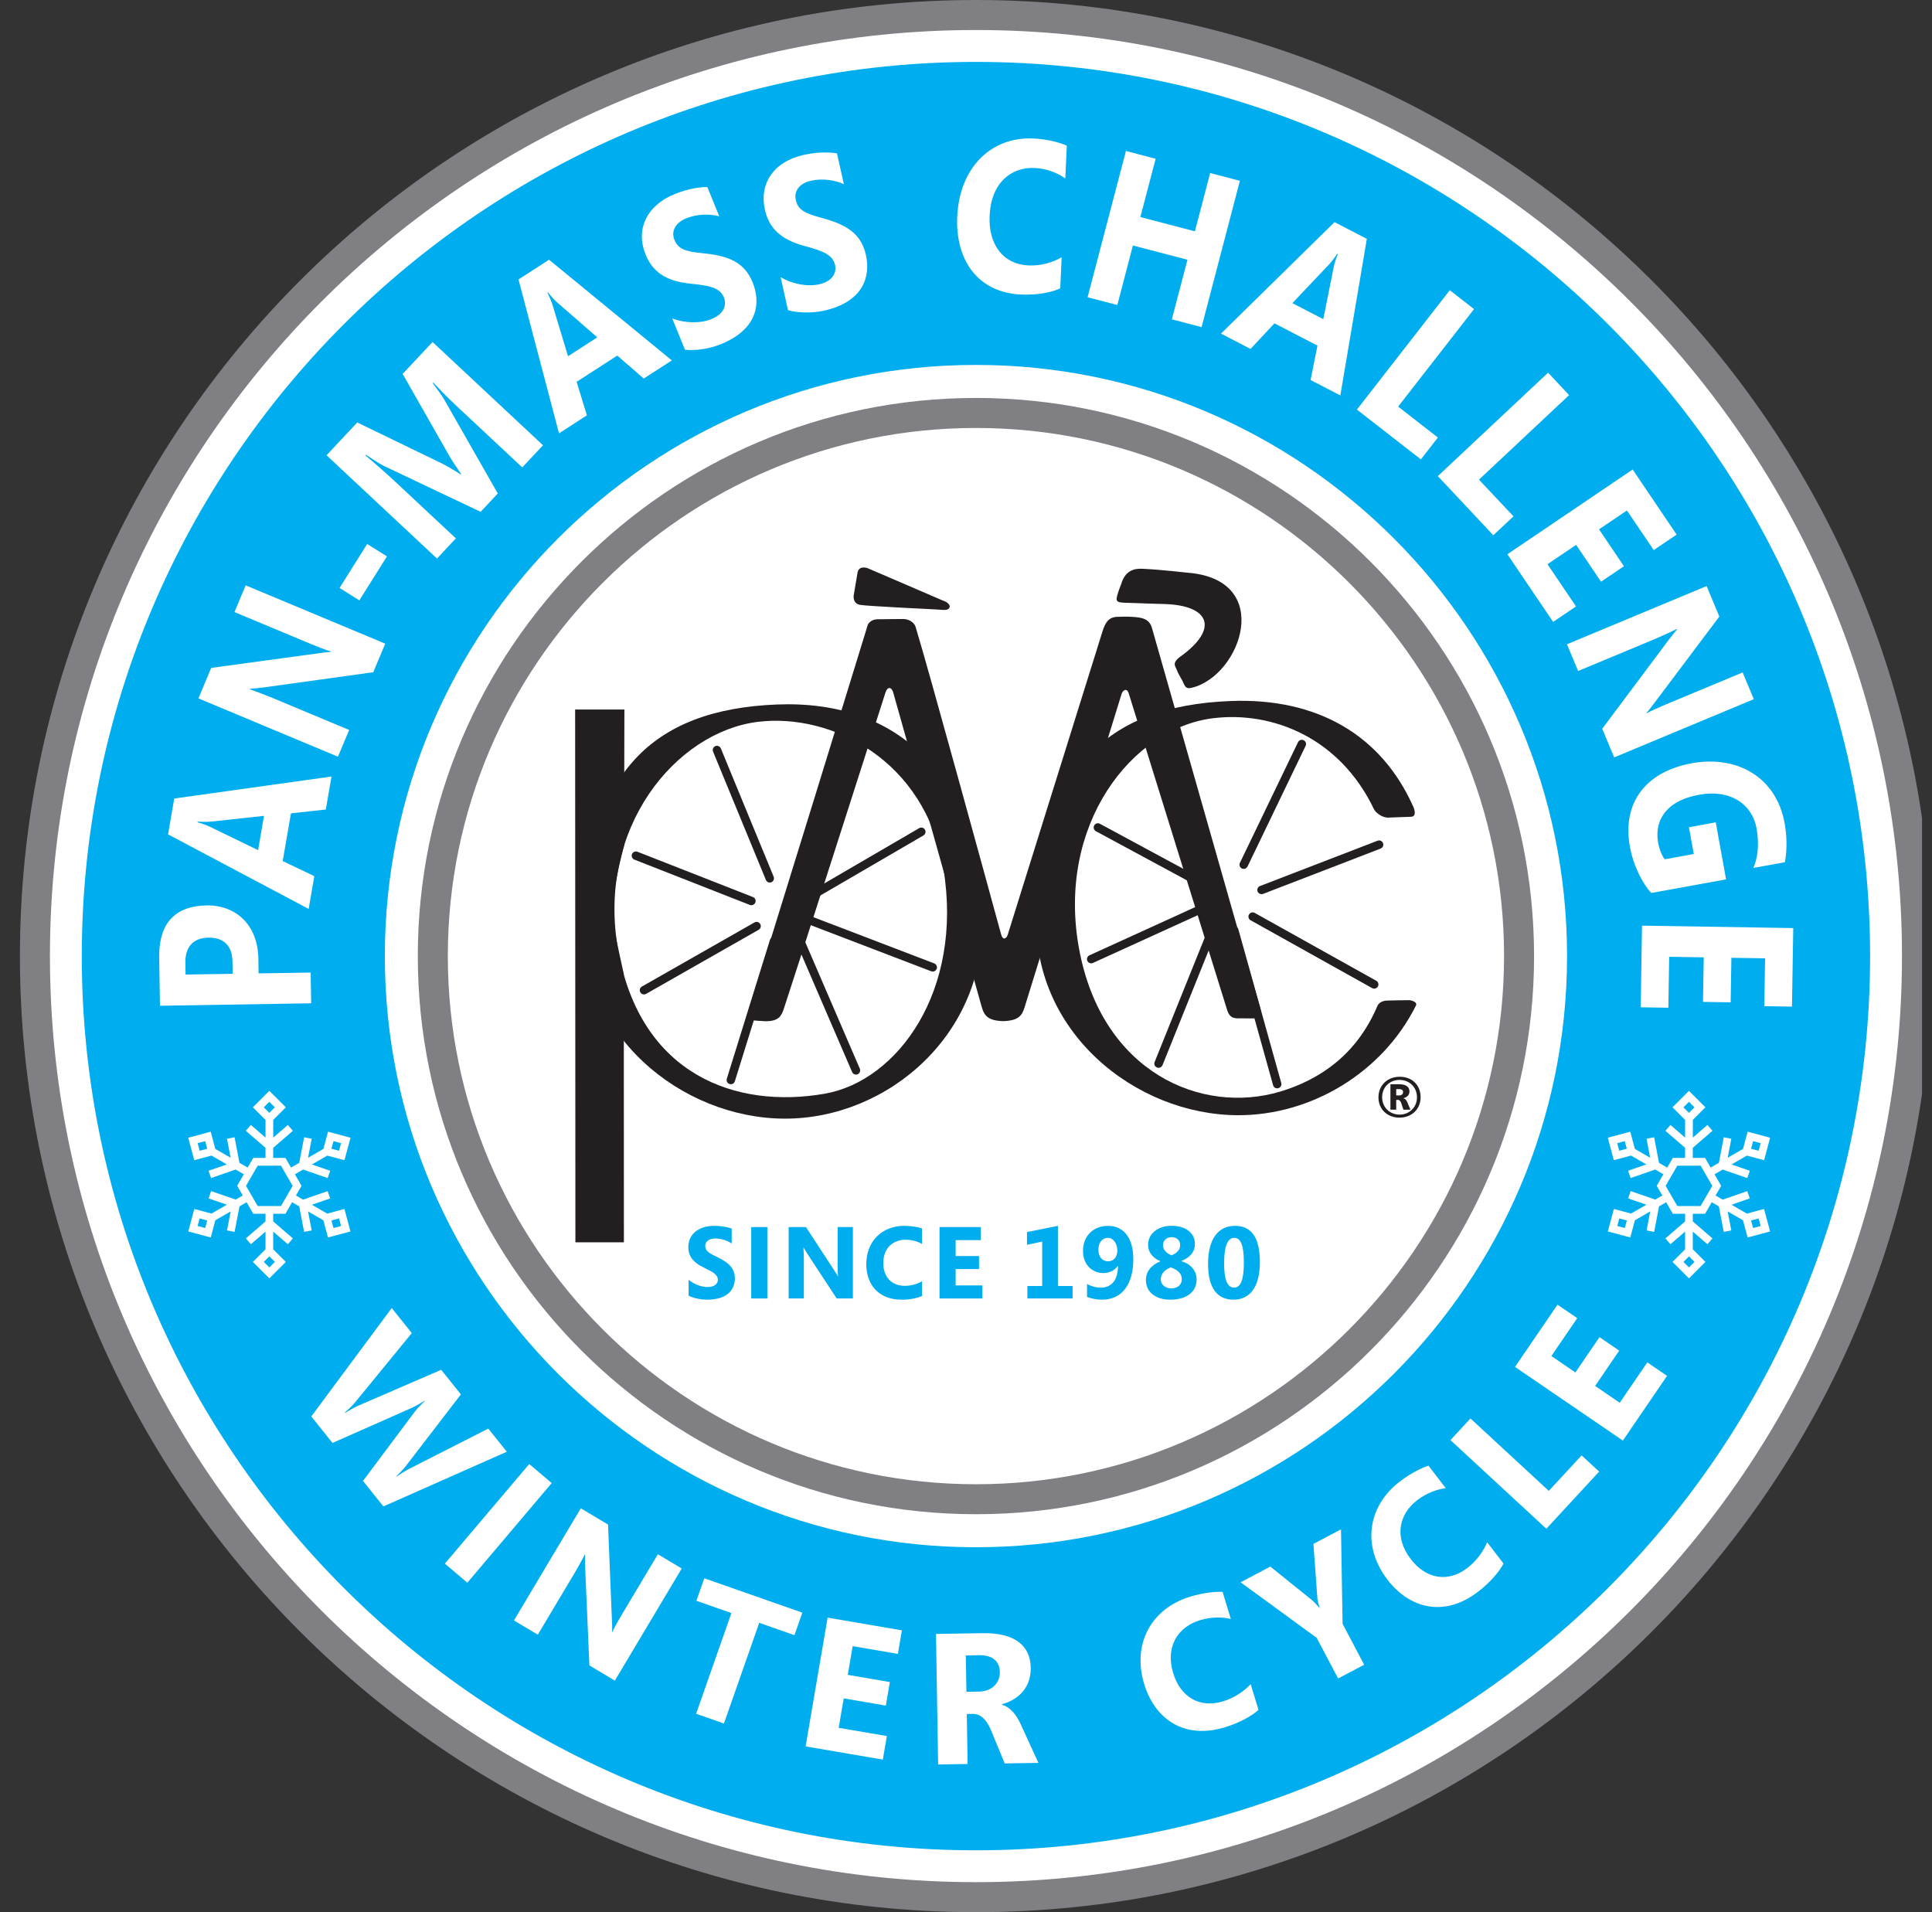 <svg width="97" height="96" viewBox="0 0 97 96" fill="none" xmlns="http://www.w3.org/2000/svg">
<rect x="0" y="0" width="97" height="96" fill="#333333" stroke="none"/>
<g clip-path="url(#clip0_6818_238909)">
<g clip-path="url(#clip1_6818_238909)">
<path d="M48.999 95.202C22.972 95.202 1.796 74.028 1.796 48.001C1.796 21.974 22.972 0.798 48.999 0.798C75.026 0.798 96.2 21.974 96.2 48.001C96.2 74.028 75.026 95.202 48.999 95.202Z" fill="white"/>
<path d="M48.999 3.108C24.246 3.108 4.106 23.246 4.106 48.001C4.106 72.756 24.244 92.894 48.999 92.894C73.754 92.894 93.892 72.756 93.892 48.001C93.892 23.246 73.754 3.108 48.999 3.108ZM48.999 77.679C32.635 77.679 19.322 64.365 19.322 48.001C19.322 31.636 32.635 18.321 48.999 18.321C65.364 18.321 78.677 31.634 78.677 48.001C78.677 64.367 65.364 77.679 48.999 77.679Z" fill="#00AEEF"/>
<path d="M48.999 96C22.533 96 1 74.467 1 48.001C1 21.535 22.533 0 48.999 0C75.465 0 96.998 21.533 96.998 48.001C96.998 74.469 75.465 96 48.999 96ZM48.999 1.507C23.363 1.507 2.507 22.363 2.507 48.001C2.507 73.639 23.363 94.493 49.001 94.493C74.639 94.493 95.493 73.637 95.493 48.001C95.493 22.365 74.637 1.507 48.999 1.507Z" fill="#807F83"/>
<path d="M35.499 65.25C35.13 65.25 34.756 65.148 34.573 65.05V64.252C34.813 64.456 35.193 64.615 35.52 64.615C35.909 64.615 36.042 64.42 36.042 64.252C36.042 64.001 35.805 63.863 35.376 63.658C34.756 63.367 34.558 63.029 34.558 62.609C34.558 61.968 35.07 61.543 35.864 61.543C36.259 61.543 36.581 61.62 36.736 61.681V62.43C36.535 62.292 36.223 62.178 35.911 62.178C35.599 62.178 35.41 62.328 35.41 62.543C35.41 62.778 35.543 62.891 35.964 63.089C36.548 63.365 36.896 63.643 36.896 64.18C36.896 64.687 36.579 65.25 35.503 65.25" fill="#00AEEF"/>
<path d="M38.526 61.605H37.717V65.19H38.526V61.605Z" fill="#00AEEF"/>
<path d="M42.008 65.19L40.528 62.936C40.462 62.834 40.39 62.715 40.348 62.639H40.339C40.348 62.762 40.359 63.071 40.359 63.218V65.19H39.596V61.605H40.465L41.889 63.787C41.94 63.863 42.033 64.002 42.069 64.078H42.078C42.063 63.98 42.057 63.683 42.057 63.587V61.603H42.821V65.188H42.006L42.008 65.19Z" fill="#00AEEF"/>
<path d="M45.266 65.25C44.092 65.25 43.494 64.471 43.494 63.473C43.494 62.31 44.288 61.543 45.406 61.543C45.774 61.543 46.107 61.609 46.292 61.675V62.454C46.092 62.337 45.801 62.239 45.474 62.239C44.853 62.239 44.347 62.638 44.347 63.416C44.347 64.108 44.767 64.555 45.428 64.555C45.772 64.555 46.073 64.453 46.294 64.324V65.061C46.084 65.163 45.7 65.252 45.269 65.252" fill="#00AEEF"/>
<path d="M47.171 65.19V61.605H49.241V62.26H47.98V63.059H49.154V63.713H47.98V64.534H49.322V65.19H47.171Z" fill="#00AEEF"/>
<path d="M51.582 65.19V64.564H52.325V62.331L51.562 62.496V61.855L53.114 61.543V64.564H53.851V65.19H51.582Z" fill="#00AEEF"/>
<path d="M55.336 65.25C55.004 65.25 54.712 65.167 54.578 65.112V64.462C54.707 64.543 55.004 64.647 55.259 64.647C55.798 64.647 56.125 64.279 56.13 63.566L56.115 63.56C55.981 63.755 55.731 63.914 55.393 63.914C54.841 63.914 54.374 63.496 54.374 62.808C54.374 62.014 54.926 61.543 55.639 61.543C56.253 61.543 56.9 61.957 56.9 63.222C56.9 64.487 56.321 65.25 55.336 65.25ZM55.618 62.146C55.357 62.146 55.147 62.371 55.147 62.74C55.147 63.108 55.348 63.324 55.633 63.324C55.919 63.324 56.098 63.093 56.098 62.802C56.098 62.439 55.909 62.146 55.616 62.146" fill="#00AEEF"/>
<path d="M58.747 65.25C58.03 65.25 57.533 64.87 57.533 64.271C57.533 63.855 57.779 63.522 58.255 63.324V63.314C57.856 63.152 57.641 62.853 57.641 62.494C57.641 61.947 58.123 61.541 58.824 61.541C59.588 61.541 59.993 61.951 59.993 62.443C59.993 62.844 59.762 63.125 59.312 63.309V63.318C59.861 63.477 60.08 63.876 60.08 64.226C60.08 64.819 59.63 65.25 58.749 65.25M58.783 63.628C58.48 63.745 58.28 63.946 58.28 64.233C58.28 64.52 58.531 64.683 58.807 64.683C59.125 64.683 59.335 64.498 59.335 64.228C59.335 63.957 59.161 63.762 58.781 63.628M58.824 62.112C58.588 62.112 58.39 62.265 58.39 62.517C58.39 62.732 58.543 62.91 58.821 63.023C59.097 62.91 59.252 62.742 59.252 62.511C59.252 62.261 59.072 62.112 58.826 62.112" fill="#00AEEF"/>
<path d="M61.933 65.25C61.139 65.25 60.653 64.708 60.653 63.452C60.653 62.197 61.166 61.543 62.005 61.543C62.844 61.543 63.255 62.142 63.255 63.371C63.255 64.6 62.758 65.25 61.933 65.25ZM61.971 62.146C61.653 62.146 61.459 62.52 61.459 63.432C61.459 64.277 61.638 64.645 61.96 64.645C62.281 64.645 62.451 64.271 62.451 63.396C62.451 62.473 62.272 62.146 61.971 62.146Z" fill="#00AEEF"/>
<path d="M12.972 48.137L12.983 48.869L15.598 48.827L15.622 50.37L8.032 50.493L7.992 48.082C7.964 46.385 8.763 45.483 10.368 45.456C11.822 45.434 12.943 46.402 12.973 48.139M9.308 48.322L9.317 48.927L11.682 48.89L11.673 48.285C11.66 47.464 11.219 47.061 10.459 47.075C9.69 47.088 9.295 47.553 9.308 48.322Z" fill="white"/>
<path d="M16.359 40.641L14.608 40.834L14.194 43.229L15.78 43.987L15.497 45.632L8.438 41.889L8.748 40.089L16.644 38.985L16.359 40.639V40.641ZM10.619 41.246C10.383 41.274 10.056 41.257 9.925 41.246L9.918 41.284C10.044 41.316 10.326 41.403 10.551 41.513L12.958 42.681L13.255 40.959L10.617 41.246H10.619Z" fill="white"/>
<path d="M18.744 33.748L13.252 34.51C13.002 34.544 12.718 34.572 12.539 34.582L12.531 34.601C12.779 34.684 13.388 34.916 13.677 35.037L17.53 36.648L16.968 37.99L9.962 35.062L10.603 33.531L15.913 32.809C16.101 32.782 16.439 32.733 16.615 32.731L16.622 32.712C16.42 32.659 15.836 32.427 15.647 32.347L11.773 30.729L12.335 29.387L19.341 32.315L18.742 33.746L18.744 33.748Z" fill="white"/>
<path d="M18.435 27.31L17.049 29.518L18.041 30.141L19.428 27.933L18.435 27.31Z" fill="white"/>
<path d="M26.219 23.463L22.899 20.361C22.44 19.932 21.959 19.429 21.751 19.208L21.725 19.236C21.924 19.501 22.211 19.892 22.315 20.081L24.992 24.776L24.132 25.696L19.288 23.399C19.112 23.316 18.611 22.995 18.366 22.83L18.339 22.859C18.683 23.14 19.377 23.749 19.821 24.163L22.888 27.029L21.941 28.041L16.395 22.857L17.936 21.21L22.177 23.263C22.421 23.384 22.91 23.67 23.135 23.826L23.156 23.806C22.99 23.571 22.689 23.116 22.542 22.859L20.216 18.773L21.717 17.17L27.262 22.354L26.223 23.465L26.219 23.463Z" fill="white"/>
<path d="M32.321 19.006L30.992 17.851L28.95 19.17L29.466 20.851L28.066 21.756L26.033 14.03L27.566 13.039L33.73 18.094L32.319 19.006H32.321ZM27.986 15.194C27.805 15.041 27.597 14.788 27.517 14.684L27.485 14.705C27.547 14.82 27.674 15.086 27.746 15.325L28.519 17.886L29.986 16.937L27.988 15.194H27.986Z" fill="white"/>
<path d="M36.185 17.282C35.533 17.546 34.792 17.614 34.389 17.556L33.752 15.988C34.34 16.217 35.136 16.257 35.714 16.022C36.401 15.743 36.482 15.266 36.346 14.933C36.145 14.44 35.62 14.338 34.695 14.245C33.368 14.117 32.746 13.599 32.412 12.774C31.901 11.519 32.466 10.317 33.867 9.746C34.563 9.462 35.194 9.381 35.514 9.392L36.111 10.859C35.648 10.731 35.007 10.735 34.455 10.96C33.903 11.184 33.688 11.612 33.86 12.033C34.047 12.496 34.372 12.621 35.274 12.712C36.525 12.835 37.361 13.128 37.79 14.183C38.195 15.177 38.083 16.512 36.185 17.283" fill="white"/>
<path d="M41.38 15.595C40.694 15.748 39.951 15.693 39.563 15.569L39.193 13.918C39.735 14.242 40.514 14.412 41.123 14.274C41.847 14.111 42.004 13.653 41.927 13.304C41.809 12.786 41.308 12.599 40.412 12.355C39.125 12.011 38.597 11.394 38.403 10.527C38.106 9.203 38.862 8.11 40.339 7.78C41.072 7.615 41.707 7.64 42.023 7.702L42.369 9.247C41.934 9.044 41.301 8.942 40.718 9.073C40.138 9.203 39.855 9.589 39.953 10.033C40.062 10.521 40.361 10.697 41.236 10.935C42.45 11.262 43.227 11.689 43.475 12.801C43.709 13.848 43.38 15.145 41.38 15.595Z" fill="white"/>
<path d="M51.259 14.786C49.026 14.682 47.962 12.98 48.06 10.869C48.175 8.409 49.761 6.853 51.888 6.953C52.59 6.986 53.217 7.156 53.561 7.315L53.486 8.961C53.117 8.695 52.571 8.462 51.947 8.434C50.767 8.379 49.761 9.179 49.686 10.825C49.618 12.289 50.372 13.268 51.631 13.326C52.285 13.357 52.87 13.168 53.302 12.916L53.231 14.476C52.82 14.674 52.081 14.824 51.261 14.786" fill="white"/>
<path d="M58.835 16.032L59.619 13.041L56.88 12.325L56.097 15.313L54.605 14.924L56.53 7.579L58.022 7.971L57.254 10.897L59.993 11.614L60.759 8.687L62.251 9.078L60.328 16.423L58.835 16.032Z" fill="white"/>
<path d="M65.802 19.078L66.146 17.351L63.987 16.234L62.785 17.518L61.303 16.75L67.003 11.152L68.625 11.992L67.294 19.851L65.802 19.079V19.078ZM66.957 13.423C67.001 13.19 67.116 12.882 67.167 12.763L67.133 12.744C67.065 12.856 66.895 13.098 66.727 13.277L64.885 15.219L66.438 16.022L66.959 13.423H66.957Z" fill="white"/>
<path d="M68.126 20.564L72.79 14.57L74.007 15.518L70.196 20.414L72.192 21.966L71.338 23.063L68.126 20.564Z" fill="white"/>
<path d="M72.189 23.904L77.724 18.711L78.781 19.836L74.255 24.08L75.987 25.923L74.975 26.872L72.189 23.904Z" fill="white"/>
<path d="M75.681 27.827L81.971 23.571L84.179 26.84L83.029 27.617L81.683 25.628L80.282 26.575L81.534 28.428L80.384 29.205L79.133 27.354L77.694 28.326L79.127 30.445L77.978 31.222L75.681 27.827Z" fill="white"/>
<path d="M80.443 36.588L83.763 32.147C83.914 31.947 84.092 31.723 84.211 31.589L84.204 31.572C83.971 31.689 83.377 31.958 83.088 32.081L79.233 33.688L78.674 32.345L85.684 29.423L86.323 30.954L83.102 35.238C82.988 35.389 82.786 35.665 82.663 35.792L82.67 35.811C82.85 35.705 83.427 35.453 83.618 35.374L87.493 33.76L88.053 35.102L81.043 38.025L80.445 36.592L80.443 36.588Z" fill="white"/>
<path d="M81.83 42.494C81.439 40.331 82.606 38.741 84.944 38.318C87.186 37.913 89.177 38.981 89.604 41.344C89.754 42.17 89.689 42.908 89.614 43.288L88.033 43.573C88.234 43.101 88.347 42.445 88.19 41.581C87.978 40.408 86.918 39.607 85.307 39.9C83.577 40.212 83.061 41.259 83.25 42.307C83.311 42.643 83.434 42.949 83.577 43.14L85.039 42.876L84.797 41.53L86.143 41.286L86.661 44.15L82.902 44.831C82.492 44.388 82.012 43.503 81.83 42.494Z" fill="white"/>
<path d="M82.441 46.471L90.034 46.594L89.969 50.536L88.58 50.515L88.62 48.112L86.927 48.086L86.891 50.321L85.502 50.3L85.54 48.063L83.804 48.035L83.763 50.593L82.375 50.57L82.441 46.471Z" fill="white"/>
<path d="M48.999 76.021C33.548 76.021 20.977 63.45 20.977 48.001C20.977 32.551 33.55 19.979 48.999 19.979C64.449 19.979 77.021 32.55 77.021 48.001C77.021 63.452 64.451 76.021 48.999 76.021ZM48.999 21.486C34.38 21.486 22.484 33.381 22.484 48.001C22.484 62.62 34.38 74.516 48.999 74.516C63.619 74.516 75.514 62.622 75.514 48.001C75.514 33.379 63.619 21.486 48.999 21.486Z" fill="#807F83"/>
<path d="M28.889 62.369L28.876 35.622H31.349L31.334 42.447C30.47 45.761 30.759 46.279 31.319 48.905L31.324 62.369H28.889Z" fill="#231F20"/>
<path d="M47.348 30.156C47.002 30.001 43.338 28.43 43.527 28.511C43.14 28.424 43.074 28.636 43.049 28.78C43.025 28.923 42.864 29.876 42.864 29.876C42.864 29.876 42.784 30.3 43.187 30.368C43.59 30.434 46.764 30.585 46.987 30.596C47.208 30.608 47.416 30.636 47.516 30.614C47.615 30.595 47.726 30.493 47.668 30.385C47.583 30.23 47.414 30.177 47.352 30.156" fill="#231F20"/>
<path d="M70.842 41.006C70.483 41.019 69.974 41.04 69.695 41.047C69.381 41.057 69.054 40.777 68.986 40.633C67.275 37.041 63.887 35.692 60.907 36.058C56.812 36.563 53.033 41.424 54.177 47.634C55.321 53.846 60.329 55.983 64.28 54.801C66.263 54.204 68.112 52.954 69.15 50.515C69.188 50.425 69.313 50.237 69.662 50.232C70.01 50.226 70.307 50.215 70.782 50.213C71.101 50.275 71.137 50.396 71.088 50.489C69.394 53.875 65.806 55.998 62.159 55.989C57.002 55.977 51.731 51.782 52.035 45.73C52.381 38.802 55.362 35.438 61.796 35.194C66.138 35.028 69.349 36.903 70.954 40.494C71.028 40.656 71.126 40.995 70.842 41.006Z" fill="#231F20"/>
<path d="M49.319 45.872C49.005 38.941 45.137 35.136 39.032 35.368C32.597 35.614 29.615 38.975 29.269 45.906C28.967 51.956 34.238 56.149 39.393 56.161C44.549 56.178 49.593 51.924 49.319 45.872ZM41.408 54.909C36.951 55.686 32.188 53.971 31.046 47.757C29.904 41.547 33.956 36.743 38.051 36.24C41.734 35.786 46.471 38.157 47.366 43.605C48.375 49.755 45.059 54.27 41.408 54.909Z" fill="#231F20"/>
<path d="M56.134 29.753C56.283 29.311 56.287 29.373 56.334 29.194C56.605 28.483 57.193 28.547 57.461 28.56C58.247 28.598 59.616 28.751 59.616 28.751C64.004 29.086 62.32 33.926 59.836 34.529C59.497 34.612 59.491 34.419 59.355 34.162C59.206 33.884 59.147 33.809 59.083 33.629C59.021 33.459 58.813 33.289 59.259 32.969C61.199 31.574 60.754 30.409 58.501 30.326C58.501 30.326 57.043 30.287 56.493 30.262C56.047 30.243 55.986 30.201 56.136 29.757" fill="#231F20"/>
<path d="M42.977 53.95C42.896 53.95 42.817 53.903 42.783 53.824L39.843 47.005C39.796 46.897 39.847 46.774 39.953 46.727C40.058 46.679 40.185 46.729 40.23 46.836L43.17 53.656C43.216 53.763 43.166 53.886 43.059 53.934C43.032 53.945 43.004 53.95 42.975 53.95" fill="#231F20"/>
<path d="M64.121 54.641C64.029 54.641 63.944 54.58 63.919 54.486L61.766 46.768C61.734 46.657 61.8 46.539 61.913 46.507C62.027 46.475 62.142 46.541 62.174 46.655L64.328 54.37C64.36 54.484 64.294 54.599 64.18 54.631C64.161 54.635 64.142 54.639 64.123 54.639" fill="#231F20"/>
<path d="M36.693 54.432C36.672 54.432 36.651 54.429 36.631 54.423C36.519 54.389 36.457 54.272 36.491 54.158L38.657 47.188C38.691 47.076 38.809 47.012 38.922 47.05C39.033 47.084 39.096 47.203 39.062 47.315L36.895 54.285C36.867 54.376 36.784 54.434 36.693 54.434" fill="#231F20"/>
<path d="M46.83 48.776C46.805 48.776 46.779 48.77 46.754 48.763L40.599 46.407C40.489 46.366 40.434 46.243 40.476 46.135C40.517 46.025 40.642 45.971 40.75 46.012L46.906 48.368C47.015 48.409 47.07 48.532 47.028 48.642C46.996 48.725 46.917 48.778 46.83 48.778" fill="#231F20"/>
<path d="M40.675 45.222C40.601 45.222 40.531 45.184 40.492 45.116C40.433 45.014 40.467 44.885 40.569 44.827L46.15 41.577C46.252 41.518 46.381 41.552 46.439 41.654C46.498 41.757 46.464 41.885 46.362 41.944L40.781 45.194C40.747 45.212 40.711 45.222 40.675 45.222Z" fill="#231F20"/>
<path d="M38.65 44.309C38.566 44.309 38.487 44.26 38.453 44.176L35.801 37.735C35.757 37.627 35.808 37.503 35.916 37.459C36.024 37.414 36.148 37.467 36.192 37.575L38.844 44.016C38.888 44.123 38.837 44.246 38.729 44.292C38.703 44.303 38.674 44.309 38.648 44.309" fill="#231F20"/>
<path d="M37.726 45.447C37.7 45.447 37.675 45.441 37.648 45.432L31.85 43.157C31.741 43.114 31.688 42.991 31.731 42.883C31.773 42.773 31.895 42.721 32.005 42.762L37.803 45.036C37.913 45.08 37.966 45.203 37.923 45.311C37.89 45.394 37.811 45.445 37.726 45.445" fill="#231F20"/>
<path d="M32.332 49.924C32.258 49.924 32.186 49.886 32.148 49.818C32.09 49.716 32.126 49.585 32.228 49.529L37.88 46.311C37.983 46.252 38.111 46.288 38.17 46.39C38.228 46.492 38.191 46.621 38.09 46.679L32.439 49.897C32.405 49.916 32.37 49.925 32.334 49.925" fill="#231F20"/>
<path d="M58.166 53.608C58.14 53.608 58.113 53.603 58.089 53.593C57.979 53.55 57.926 53.427 57.971 53.317L60.739 46.443C60.781 46.335 60.907 46.282 61.015 46.326C61.123 46.369 61.176 46.492 61.132 46.602L58.365 53.478C58.331 53.559 58.253 53.61 58.168 53.61" fill="#231F20"/>
<path d="M54.786 48.364C54.707 48.364 54.629 48.319 54.593 48.241C54.544 48.135 54.593 48.01 54.697 47.961L60.273 45.42C60.379 45.371 60.503 45.419 60.552 45.524C60.6 45.63 60.552 45.757 60.447 45.804L54.873 48.345C54.845 48.358 54.815 48.364 54.786 48.364Z" fill="#231F20"/>
<path d="M60.248 44.522C60.214 44.522 60.18 44.515 60.148 44.498L55.02 41.73C54.918 41.673 54.88 41.545 54.935 41.443C54.99 41.34 55.119 41.301 55.221 41.356L60.348 44.125C60.45 44.18 60.49 44.309 60.435 44.413C60.397 44.483 60.323 44.524 60.248 44.524" fill="#231F20"/>
<path d="M63.338 44.891C63.253 44.891 63.174 44.84 63.14 44.757C63.098 44.647 63.153 44.524 63.261 44.483L69.163 42.208C69.273 42.165 69.394 42.22 69.437 42.329C69.479 42.439 69.426 42.56 69.316 42.603L63.414 44.878C63.388 44.887 63.363 44.893 63.338 44.893" fill="#231F20"/>
<path d="M68.995 49.634C68.959 49.634 68.925 49.627 68.891 49.608L62.788 46.201C62.686 46.144 62.65 46.016 62.709 45.914C62.766 45.812 62.894 45.776 62.996 45.832L69.099 49.239C69.201 49.296 69.237 49.424 69.18 49.526C69.141 49.596 69.069 49.634 68.995 49.634Z" fill="#231F20"/>
<path d="M62.443 43.624C62.41 43.624 62.38 43.617 62.352 43.603C62.246 43.552 62.203 43.426 62.252 43.32L65.169 37.263C65.22 37.157 65.346 37.113 65.452 37.162C65.558 37.213 65.602 37.34 65.551 37.446L62.635 43.503C62.599 43.579 62.524 43.622 62.444 43.622" fill="#231F20"/>
<path d="M38.319 51.262C38.132 51.255 37.985 51.245 37.87 51.232C37.473 51.181 37.573 50.729 37.603 50.638C38.138 49.029 44.054 29.802 43.572 31.357C43.535 31.47 43.623 31.067 44.118 31.09C44.42 31.09 44.989 31.073 45.362 31.077C45.619 31.079 45.897 31.239 45.967 31.464C46.611 33.568 49.561 44.343 50.268 46.927C50.349 47.211 50.527 47.141 50.595 46.927C50.653 46.738 54.393 34.769 55.357 31.685C55.501 31.228 55.686 30.967 56.127 30.967C56.59 30.95 56.796 30.963 56.879 30.971C57.285 31.001 57.7 31.035 57.839 31.536C58.14 32.589 62.621 48.319 63.288 50.666C63.373 50.965 63.118 51.128 62.944 51.128C62.781 51.128 62.322 51.128 62.172 51.126C61.97 51.122 61.749 51.113 61.622 50.742C61.585 50.631 56.751 35.075 56.671 34.814C56.584 34.525 56.376 34.631 56.31 34.844C56.246 35.058 51.542 50.262 51.432 50.599C51.309 50.978 51.145 51.241 50.374 51.266C49.615 51.243 49.415 51.005 49.288 50.547C48.402 47.386 44.897 34.928 44.84 34.748C44.755 34.48 44.556 34.457 44.454 34.778C44.375 35.034 39.416 50.5 39.335 50.702C39.219 50.99 39.119 51.304 38.321 51.268" fill="#231F20"/>
<path d="M70.263 56.111C69.65 56.111 69.208 55.69 69.208 55.09C69.208 54.491 69.658 54.058 70.274 54.058C70.891 54.058 71.325 54.468 71.325 55.085C71.325 55.701 70.86 56.111 70.263 56.111ZM70.269 54.217C69.747 54.217 69.393 54.603 69.393 55.087C69.393 55.599 69.783 55.958 70.269 55.958C70.754 55.958 71.142 55.595 71.142 55.09C71.142 54.586 70.764 54.217 70.269 54.217ZM70.46 55.711L70.356 55.391C70.325 55.297 70.27 55.221 70.202 55.221H70.1V55.711H69.809V54.434H70.252C70.656 54.434 70.764 54.618 70.764 54.797C70.764 54.977 70.641 55.089 70.463 55.134V55.14C70.541 55.157 70.605 55.213 70.66 55.342L70.813 55.711H70.461H70.46ZM70.223 54.678H70.099V54.996H70.252C70.384 54.996 70.444 54.916 70.444 54.831C70.444 54.735 70.393 54.678 70.223 54.678Z" fill="#231F20"/>
<path d="M19.249 75.627L18.225 74.35L20.826 70.873C20.943 70.72 21.198 70.455 21.338 70.33L21.327 70.315C21.163 70.423 20.841 70.608 20.673 70.682L16.695 72.442L15.629 71.113L19.667 65.67L20.675 66.927L17.85 70.379C17.726 70.538 17.436 70.807 17.319 70.914L17.336 70.937C17.482 70.833 17.835 70.633 18.017 70.559L22.151 68.77L23.14 70.005L20.38 73.597C20.27 73.745 20.03 73.985 19.896 74.117L19.907 74.132C20.053 74.028 20.367 73.835 20.535 73.748L24.515 71.722L25.445 72.884L19.245 75.631L19.249 75.627Z" fill="white"/>
<path d="M22.335 78.503L26.572 73.501L27.7 74.457L23.464 79.46L22.335 78.503Z" fill="white"/>
<path d="M29.592 83.613L29.379 78.688C29.369 78.465 29.367 78.214 29.375 78.053L29.36 78.044C29.262 78.246 28.989 78.739 28.849 78.972L27.002 82.069L25.804 81.354L29.161 75.724L30.528 76.539L30.721 81.299C30.729 81.468 30.746 81.772 30.729 81.925L30.744 81.934C30.81 81.768 31.08 81.295 31.173 81.142L33.029 78.031L34.228 78.745L30.87 84.375L29.592 83.611V83.613Z" fill="white"/>
<path d="M38.119 81.473L36.347 86.528L34.95 86.039L36.722 80.983L34.963 80.367L35.36 79.237L40.283 80.963L39.886 82.093L38.119 81.473Z" fill="white"/>
<path d="M40.448 87.676L41.552 81.214L45.282 81.851L45.08 83.033L42.809 82.645L42.564 84.086L44.677 84.447L44.475 85.629L42.361 85.267L42.108 86.744L44.526 87.158L44.324 88.34L40.446 87.678L40.448 87.676Z" fill="white"/>
<path d="M50.443 88.531L49.752 86.855C49.508 86.269 49.177 86.041 48.857 86.046L48.54 86.052L48.581 88.561L47.101 88.585L46.993 82.031L49.334 81.993C50.954 81.966 51.733 82.619 51.75 83.732C51.765 84.687 51.184 85.315 50.3 85.564V85.583C50.752 85.715 51.039 86.114 51.253 86.579L52.135 88.504L50.441 88.532L50.443 88.531ZM49.156 83.099L48.49 83.11L48.521 84.936L49.158 84.925C49.842 84.914 50.209 84.449 50.2 83.944C50.192 83.42 49.848 83.088 49.156 83.099Z" fill="white"/>
<path d="M61.495 86.718C59.444 87.343 57.981 86.3 57.448 84.553C56.828 82.519 57.807 80.753 59.762 80.157C60.407 79.961 61.025 79.9 61.382 79.919L61.796 81.28C61.384 81.18 60.821 81.165 60.248 81.341C59.164 81.672 58.489 82.639 58.904 84.003C59.272 85.213 60.244 85.768 61.401 85.417C62 85.233 62.475 84.893 62.792 84.553L63.186 85.842C62.872 86.133 62.248 86.491 61.494 86.719L61.495 86.718Z" fill="white"/>
<path d="M67.403 81.515L68.49 83.577L67.182 84.267L66.108 82.229L62.287 79.437L63.779 78.65L65.855 80.32C66.038 80.467 66.138 80.615 66.237 80.722L66.254 80.713C66.204 80.537 66.146 80.367 66.138 80.191L65.943 77.51L67.327 76.781L67.407 81.513L67.403 81.515Z" fill="white"/>
<path d="M74.208 79.913C72.506 81.218 70.769 80.755 69.659 79.305C68.366 77.616 68.663 75.618 70.285 74.376C70.82 73.966 71.378 73.692 71.72 73.584L72.586 74.714C72.164 74.766 71.633 74.949 71.156 75.314C70.257 76.004 69.965 77.147 70.831 78.276C71.601 79.28 72.707 79.46 73.665 78.724C74.162 78.342 74.488 77.858 74.665 77.427L75.486 78.497C75.295 78.879 74.834 79.433 74.21 79.912L74.208 79.913Z" fill="white"/>
<path d="M77.637 76.749L72.823 72.3L73.827 71.213L77.761 74.849L79.408 73.068L80.289 73.881L77.638 76.749H77.637Z" fill="white"/>
<path d="M81.478 72.323L76.064 68.625L78.198 65.5L79.189 66.177L77.89 68.079L79.096 68.903L80.306 67.131L81.296 67.808L80.087 69.58L81.323 70.425L82.707 68.398L83.698 69.075L81.48 72.323H81.478Z" fill="white"/>
<path d="M17.295 58.248L17.598 57.119L16.469 56.816L16.236 57.681L15.467 58.125L15.65 57.17L15.27 57.096L15.024 58.38L14.612 58.618L14.331 58.132H13.716V57.626L14.705 56.771L14.452 56.478L13.718 57.113V56.225L14.35 55.591L13.523 54.765L12.697 55.591L13.331 56.225V57.113L12.595 56.478L12.342 56.771L13.331 57.626V58.132H12.716L12.434 58.618L12.022 58.38L11.777 57.096L11.396 57.17L11.58 58.125L10.81 57.681L10.58 56.816L9.451 57.119L9.754 58.248L10.618 58.015L11.387 58.459L10.47 58.777L10.597 59.144L11.831 58.715L12.243 58.953L11.909 59.533L12.191 60.019L11.833 60.225L10.599 59.798L10.472 60.165L11.389 60.482L10.62 60.926L9.756 60.696L9.453 61.825L10.582 62.127L10.812 61.263L11.582 60.819L11.398 61.773L11.778 61.847L12.024 60.564L12.382 60.358L12.716 60.938H13.331V61.32L12.342 62.174L12.595 62.467L13.331 61.832V62.721L12.697 63.354L13.523 64.18L14.35 63.354L13.716 62.721V61.832L14.452 62.467L14.705 62.174L13.716 61.32V60.938H14.331L14.665 60.358L15.023 60.564L15.268 61.847L15.648 61.773L15.465 60.819L16.234 61.263L16.467 62.127L17.596 61.825L17.293 60.696L16.429 60.928L15.66 60.484L16.577 60.166L16.45 59.8L15.215 60.227L14.858 60.021L15.14 59.535L14.805 58.955L15.217 58.717L16.452 59.146L16.578 58.779L15.662 58.461L16.431 58.017L17.295 58.248ZM16.743 57.291L17.123 57.393L17.021 57.773L16.641 57.671L16.743 57.291ZM10.024 57.773L9.922 57.393L10.302 57.291L10.404 57.671L10.024 57.773ZM10.302 61.653L9.922 61.55L10.024 61.17L10.404 61.273L10.302 61.653ZM17.021 61.17L17.123 61.55L16.743 61.653L16.641 61.273L17.021 61.17ZM13.244 55.593L13.521 55.315L13.799 55.593L13.521 55.871L13.244 55.593ZM13.801 63.352L13.523 63.63L13.245 63.352L13.523 63.074L13.801 63.352ZM14.108 60.548H12.937L12.351 59.535L12.937 58.522H14.108L14.694 59.535L14.108 60.548Z" fill="white"/>
<path d="M88.57 58.248L88.873 57.119L87.744 56.816L87.512 57.681L86.742 58.125L86.925 57.17L86.546 57.096L86.3 58.38L85.888 58.618L85.606 58.132H84.99V57.626L85.978 56.771L85.725 56.478L84.992 57.113V56.225L85.623 55.591L84.797 54.765L83.971 55.591L84.604 56.225V57.113L83.868 56.478L83.615 56.771L84.604 57.626V58.132H83.988L83.706 58.618L83.294 58.38L83.048 57.096L82.668 57.17L82.851 58.125L82.082 57.681L81.851 56.816L80.723 57.119L81.025 58.248L81.889 58.015L82.659 58.459L81.742 58.777L81.868 59.144L83.103 58.715L83.515 58.953L83.18 59.533L83.462 60.019L83.105 60.225L81.87 59.798L81.743 60.165L82.66 60.482L81.891 60.926L81.027 60.696L80.725 61.825L81.853 62.127L82.084 61.263L82.853 60.819L82.67 61.773L83.05 61.847L83.296 60.564L83.653 60.358L83.988 60.938H84.604V61.32L83.615 62.174L83.868 62.467L84.604 61.832V62.721L83.971 63.354L84.797 64.18L85.623 63.354L84.99 62.721V61.832L85.725 62.467L85.978 62.174L84.99 61.32V60.938H85.606L85.941 60.358L86.298 60.564L86.544 61.847L86.924 61.773L86.74 60.819L87.51 61.263L87.742 62.127L88.871 61.825L88.568 60.696L87.704 60.928L86.935 60.484L87.852 60.166L87.725 59.8L86.491 60.227L86.133 60.021L86.415 59.535L86.081 58.955L86.493 58.717L87.727 59.146L87.854 58.779L86.937 58.461L87.706 58.017L88.57 58.248ZM88.018 57.291L88.398 57.393L88.296 57.773L87.916 57.671L88.018 57.291ZM81.297 57.773L81.195 57.393L81.575 57.291L81.677 57.671L81.297 57.773ZM81.577 61.653L81.197 61.55L81.299 61.17L81.679 61.273L81.577 61.653ZM88.296 61.17L88.398 61.55L88.018 61.653L87.916 61.273L88.296 61.17ZM84.519 55.593L84.797 55.315L85.075 55.593L84.797 55.871L84.519 55.593ZM85.077 63.352L84.799 63.63L84.521 63.352L84.799 63.074L85.077 63.352ZM85.383 60.548H84.213L83.626 59.535L84.213 58.522H85.383L85.969 59.535L85.383 60.548Z" fill="white"/>
</g>
</g>
<defs>
<clipPath id="clip0_6818_238909">
<rect width="96" height="96" fill="white" transform="translate(0.5)"/>
</clipPath>
<clipPath id="clip1_6818_238909">
<rect width="96" height="96" fill="white" transform="translate(1)"/>
</clipPath>
</defs>
</svg>
